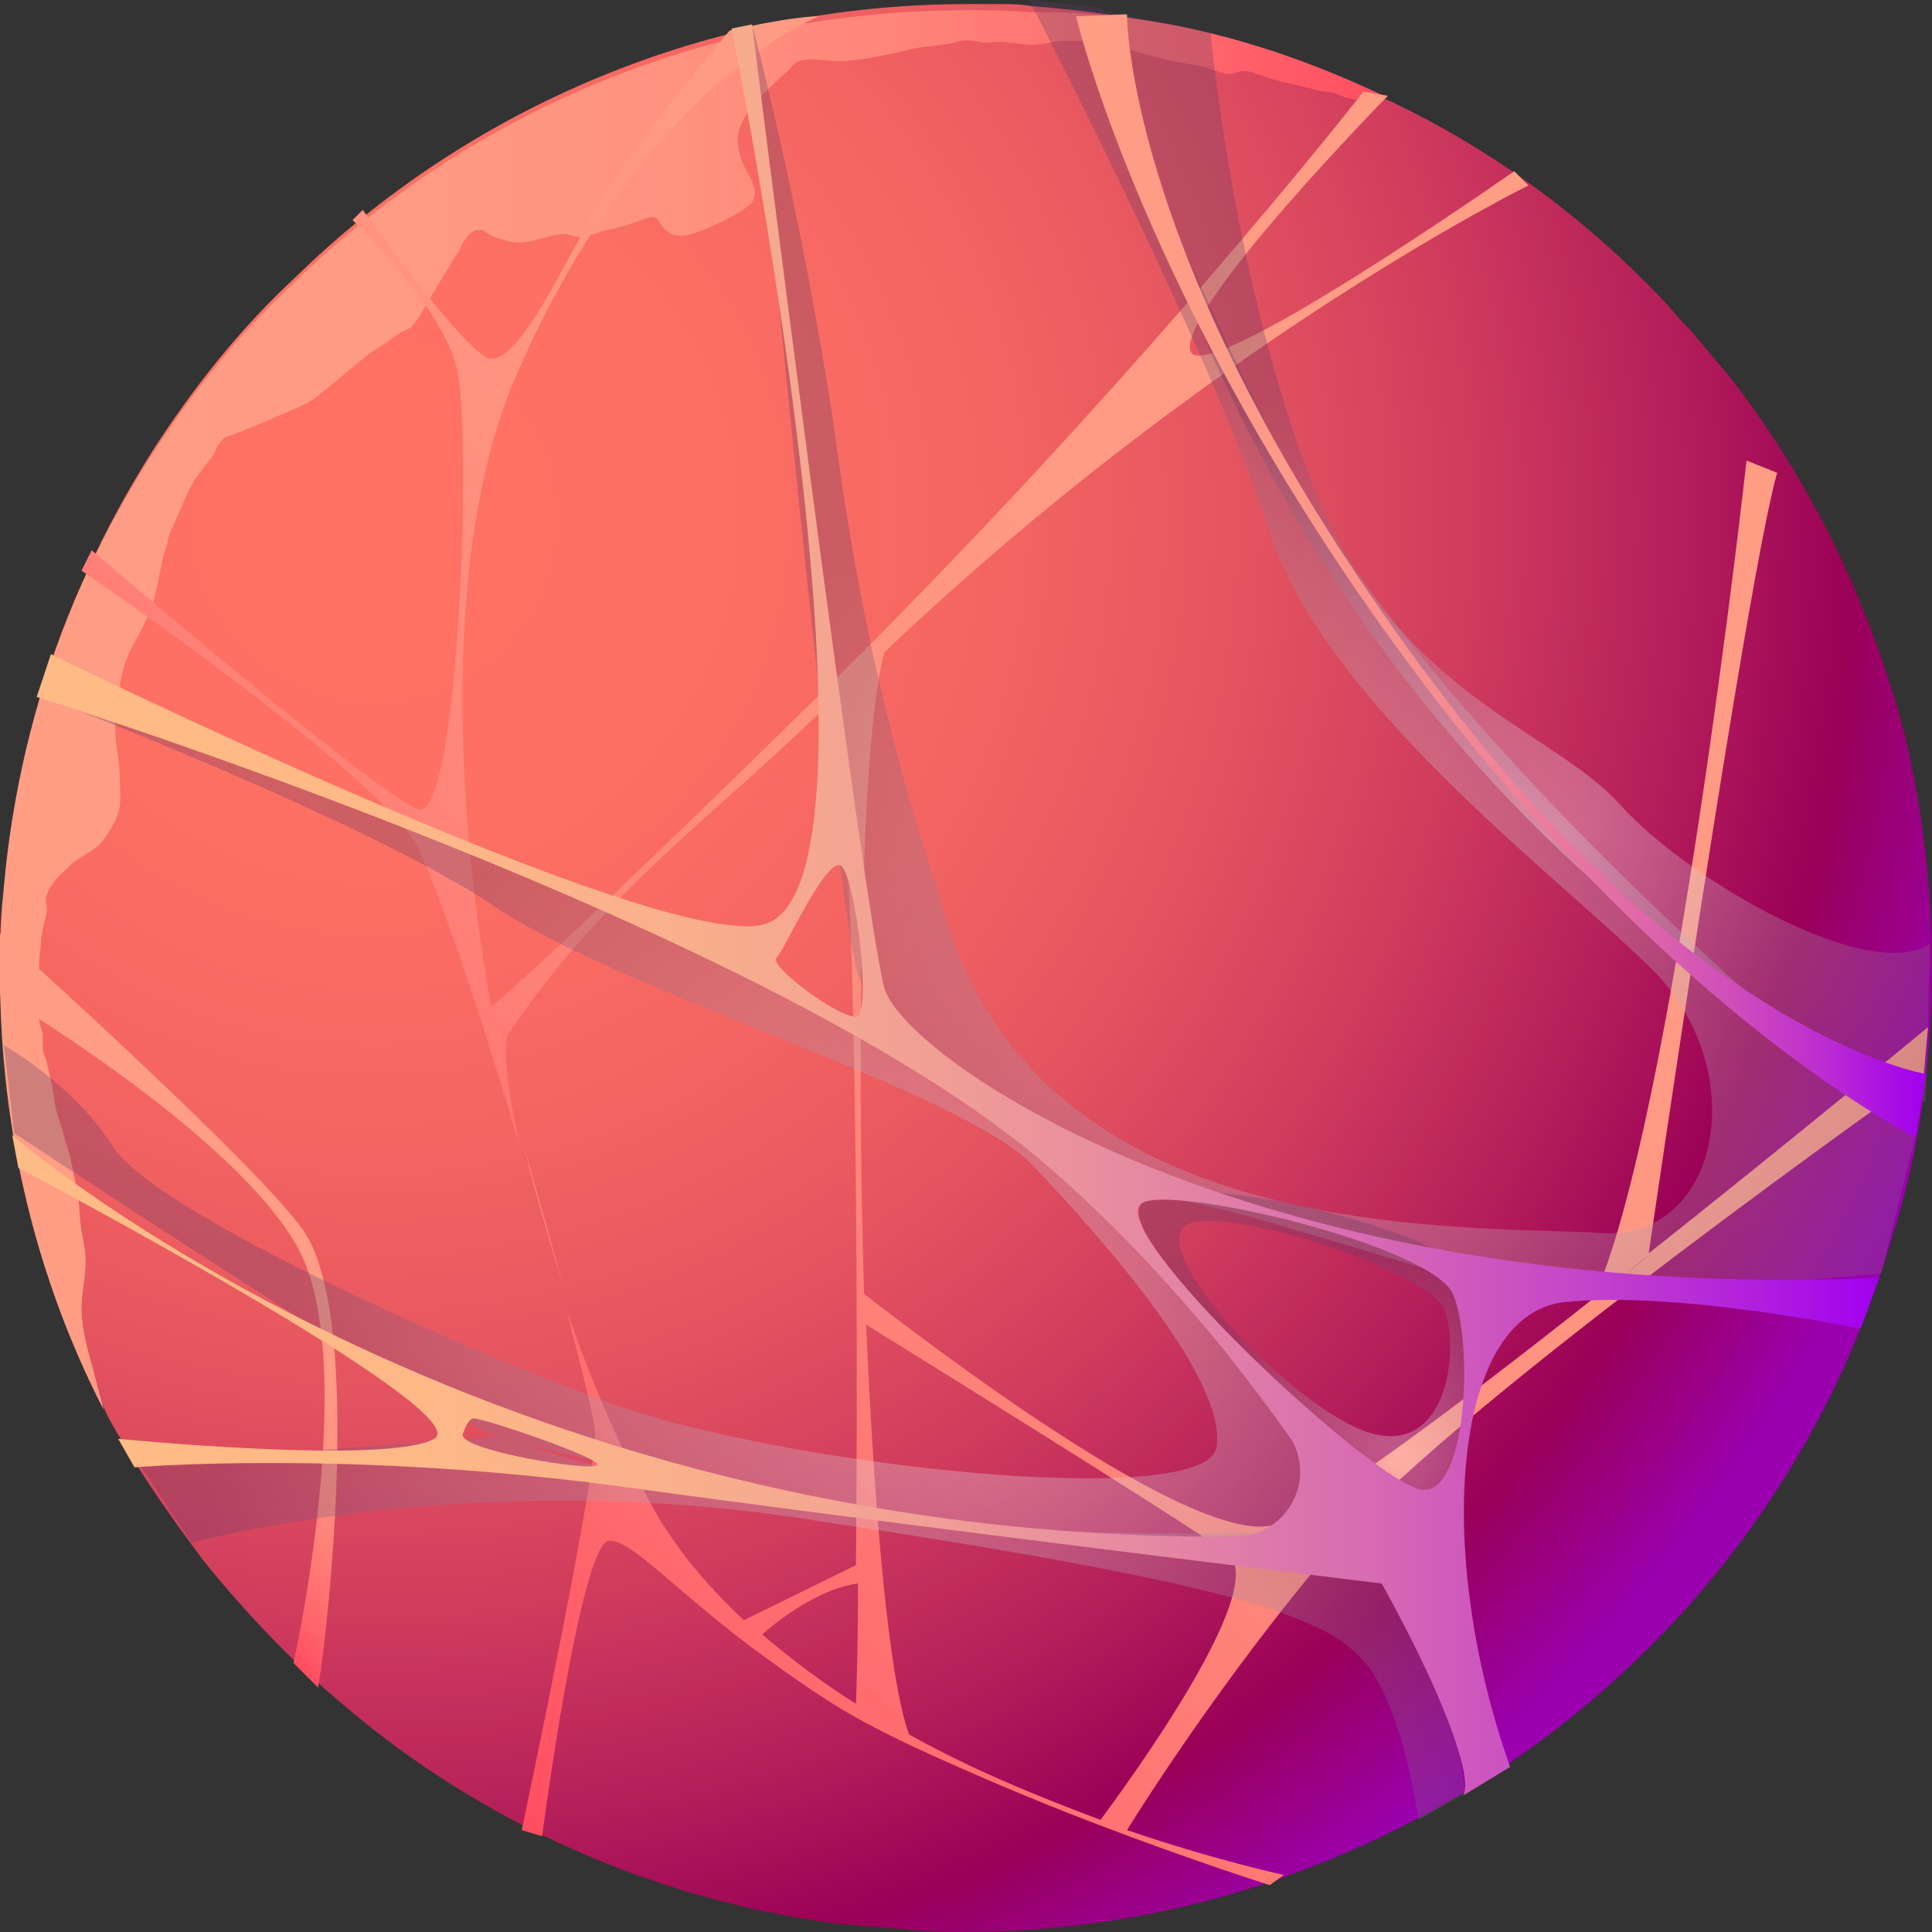 <?xml version="1.0" encoding="UTF-8"?> <svg xmlns="http://www.w3.org/2000/svg" width="148" height="148" viewBox="0 0 148 148" fill="none"><rect x="0" y="0" width="148" height="148" fill="#333333" stroke="none"/> <path fill-rule="evenodd" clip-rule="evenodd" d="M148 74C148 81.025 147.063 88.051 145.034 94.451C141.287 107.565 134.105 119.118 124.27 128.173C117.401 134.574 109.127 139.726 100.072 143.16C91.954 146.283 83.055 148 73.844 148C72.595 148 71.19 148 69.941 147.844C68.067 147.688 66.038 147.532 64.165 147.375C49.958 145.502 36.844 139.57 26.384 130.671C22.481 127.392 18.89 123.645 15.612 119.586C13.27 116.464 11.084 113.342 9.055 109.907C8.587 109.127 8.118 108.346 7.806 107.409C7.338 106.473 6.869 105.692 6.557 104.755C5.308 101.945 4.215 98.979 3.278 96.013C2.654 93.827 2.03 91.641 1.561 89.456C1.249 87.894 0.937 86.333 0.781 84.616C0.312 81.181 0 77.747 0 74.156C0 72.127 1.90527e-05 70.097 0.312 68.067C0.468 66.819 0.624 65.57 0.781 64.321C1.717 56.983 3.747 50.114 6.713 43.713C8.118 40.591 9.835 37.468 11.709 34.502C14.831 29.662 18.422 25.135 22.637 21.232C35.907 8.274 54.173 0.312 74.156 0.312C74.937 0.312 75.717 0.312 76.498 0.312C77.278 0.312 78.215 0.312 78.996 0.468C83.211 0.781 87.426 1.405 91.329 2.342C93.671 2.966 96.013 3.591 98.198 4.371C99.76 4.84 101.165 5.464 102.726 6.089C103.819 6.557 104.911 7.025 106.004 7.494C106.16 7.65 106.316 7.65 106.629 7.806C113.81 11.241 120.367 15.924 125.987 21.544C126.768 22.325 127.548 23.105 128.329 24.042C128.797 24.667 129.422 25.135 129.89 25.759C130.671 26.696 131.608 27.789 132.388 28.726C135.354 32.472 137.852 36.532 140.038 40.747C142.536 45.743 144.565 51.051 145.97 56.515C147.219 61.823 148 67.911 148 74Z" fill="url(#paint0_radial)"></path> <path fill-rule="evenodd" clip-rule="evenodd" d="M106.316 7.494C106.004 7.494 105.848 7.494 105.536 7.65C104.755 7.806 103.975 7.65 103.194 7.494C102.57 7.338 102.257 7.025 101.477 7.025C100.54 6.869 99.76 6.557 98.823 6.401C97.886 6.245 97.106 5.932 96.169 5.62C95.388 5.308 95.076 5.464 94.451 5.62C93.827 5.776 93.359 5.464 92.734 5.308C92.11 4.996 91.329 4.996 90.705 4.84C88.831 4.527 86.958 3.903 85.084 3.435C83.992 3.122 82.899 3.122 81.65 3.122C80.713 3.122 79.933 3.435 78.996 3.435C78.371 3.435 77.903 3.278 77.278 3.278C76.654 3.122 76.029 3.278 75.405 3.278C74.468 3.122 74 2.966 73.063 3.278C72.283 3.435 71.814 3.435 71.034 3.591C70.253 3.591 69.316 3.903 68.536 4.059C67.131 4.371 65.57 4.684 64.165 4.684C63.228 4.684 61.979 4.371 61.198 4.684C60.73 4.84 60.418 5.464 59.949 5.776C59.169 6.557 58.388 7.181 57.764 7.962C57.139 8.743 56.515 9.679 56.515 10.772C56.515 11.709 56.983 12.802 57.452 13.582C57.92 14.519 58.076 15.3 57.139 15.924C56.046 16.705 54.641 17.329 53.392 17.797C52.456 18.11 51.675 18.266 51.051 17.641C50.738 17.485 50.582 17.017 50.27 16.705C49.958 16.549 49.489 16.705 49.177 16.861C48.24 17.173 47.304 17.485 46.367 17.641C45.743 17.797 45.274 18.11 44.65 18.11C44.025 18.266 43.557 17.797 42.776 17.954C41.84 18.11 40.747 18.578 39.81 18.578C39.029 18.578 38.093 18.266 37.468 17.954C37.156 17.797 37 17.485 36.532 17.641C36.219 17.641 35.751 18.11 35.595 18.422C35.283 18.734 35.283 19.203 34.97 19.515C34.658 19.983 34.502 20.295 34.19 20.764C33.721 21.544 33.253 22.325 32.785 23.105C32.473 23.574 32.16 24.354 31.692 24.823C31.536 25.135 31.067 25.291 30.755 25.447C29.975 25.916 29.194 26.54 28.413 27.008C27.009 28.101 25.603 29.35 24.198 30.443C23.105 31.224 21.544 31.692 20.295 32.316C19.515 32.629 18.734 32.941 17.954 33.253C17.641 33.409 17.173 33.409 17.017 33.721C16.705 34.034 16.549 34.346 16.392 34.814C15.768 35.595 14.987 36.532 14.519 37.468C14.207 38.093 14.051 38.561 13.738 39.186C13.426 39.966 12.958 40.747 12.802 41.684C12.177 43.401 12.177 45.274 11.397 46.992C11.084 47.928 10.46 48.865 9.992 49.802C9.211 51.363 9.055 53.236 8.899 54.954C8.743 55.89 8.899 57.139 9.055 58.076C9.211 59.169 9.211 60.262 9.211 61.354C9.211 62.447 8.43 63.696 7.806 64.477C7.181 65.257 6.089 65.57 5.308 66.35C4.684 66.975 3.903 67.599 3.591 68.536C3.435 68.848 3.591 69.316 3.591 69.785C3.435 70.722 3.122 71.502 3.122 72.439C2.966 73.532 2.966 74.624 2.966 75.873C2.966 76.498 2.966 76.966 2.966 77.591C2.966 78.215 3.122 78.683 3.278 79.152C3.278 79.464 3.278 79.933 3.278 80.245C3.278 80.713 3.591 81.181 3.591 81.494C3.903 82.587 4.059 83.523 4.215 84.616C4.371 85.553 4.84 86.489 4.996 87.426C5.464 88.675 5.62 89.924 5.933 91.329C6.089 92.266 6.089 93.359 6.245 94.295C6.401 95.076 6.557 95.856 6.557 96.637C6.557 97.886 6.245 98.979 6.245 100.228C6.245 102.257 7.025 104.287 7.494 106.316C7.65 106.941 7.806 107.409 7.962 108.034C2.81 98.042 0 86.645 0 74.624C0 59.949 4.215 46.367 11.553 34.971C14.675 30.131 18.266 25.603 22.481 21.7C35.751 8.743 54.017 0.781 74 0.781C75.561 0.781 77.278 0.781 78.84 0.937C88.675 0.781 97.886 3.435 106.316 7.494Z" fill="url(#paint1_linear)"></path> <path fill-rule="evenodd" clip-rule="evenodd" d="M43.713 100.384C42.62 96.637 41.371 92.266 40.122 87.739C41.215 92.11 42.464 96.325 43.713 100.384Z" fill="url(#paint2_linear)"></path> <path fill-rule="evenodd" clip-rule="evenodd" d="M41.527 140.662C41.527 140.662 44.494 118.025 46.679 118.025C48.397 118.025 51.363 121.46 57.295 125.987C59.013 127.236 60.886 128.641 63.072 130.046C64.945 131.295 67.287 132.544 69.941 133.793C74.312 135.823 79.464 138.008 83.992 139.726C91.329 142.536 97.261 144.409 97.261 144.409L98.354 143.629C98.354 143.629 93.202 142.536 86.333 140.194C86.333 140.194 93.515 128.485 102.726 117.869C111.937 107.253 147.375 82.274 147.375 82.274L147.688 78.684C147.688 78.684 137.54 87.114 126.299 96.013C126.299 96.013 133.793 44.494 136.135 36.219L133.793 35.283C133.793 35.283 128.173 86.021 122.084 99.447C111.468 107.878 100.696 115.84 97.73 116.776C91.017 118.962 66.35 99.135 66.194 99.135C65.57 78.684 66.038 55.89 67.755 49.958C92.89 26.072 117.089 14.207 117.089 14.207L115.996 13.114C115.996 13.114 91.954 29.975 91.173 26.852C90.392 23.574 106.316 7.338 106.316 7.338L104.443 7.025C104.443 7.025 86.802 29.663 62.447 53.549C45.274 70.409 39.498 75.561 37.624 77.122C34.502 59.481 34.346 40.903 39.498 28.882C49.177 6.401 62.759 1.249 62.759 1.249C60.574 1.249 55.89 2.342 55.89 2.342C55.89 2.342 49.177 10.304 46.211 14.987C43.401 19.671 39.498 28.726 37.156 27.321C34.814 25.916 27.789 16.08 27.789 16.08L27.008 16.861C27.008 16.861 33.721 23.262 34.97 28.101C36.219 32.941 35.127 63.228 32.004 61.979C28.882 60.886 7.025 42.152 7.025 42.152L6.245 43.713C6.245 43.713 29.194 59.325 32.004 64.945C33.409 67.599 36.844 77.747 39.81 87.738C39.498 86.333 38.405 81.338 38.873 79.308C46.523 67.912 55.266 62.135 63.852 53.549C65.726 64.165 65.726 101.477 65.57 119.899L56.983 124.114C54.485 121.772 52.3 119.274 50.582 116.464C48.084 112.249 45.586 106.629 43.401 100.384C44.65 105.224 45.586 108.814 45.586 109.907C45.586 113.654 39.966 140.194 39.966 140.194L41.527 140.662ZM126.299 96.169C125.051 97.262 123.645 98.198 122.396 99.291L126.299 96.169ZM66.35 99.916V101.477C66.35 100.852 66.35 100.384 66.35 99.916ZM66.35 101.477C66.35 101.477 90.08 116.152 93.983 118.962C97.574 121.46 86.021 137.072 84.304 139.414C79.776 137.696 74.624 135.667 69.629 132.857C68.067 128.485 66.975 115.84 66.35 101.477ZM65.726 121.304C65.726 126.924 65.57 130.515 65.57 130.515C63.072 128.954 60.574 127.08 58.388 125.207C59.949 123.802 63.072 121.616 65.726 121.304Z" fill="url(#paint3_linear)"></path> <path fill-rule="evenodd" clip-rule="evenodd" d="M23.262 94.296C19.827 89.3 0 71.502 0 71.502V76.186C0 76.186 17.954 86.802 22.793 95.544C27.633 104.287 22.481 127.393 22.481 127.393L24.354 129.266C24.511 129.266 28.257 101.633 23.262 94.296Z" fill="url(#paint4_linear)"></path> <path opacity="0.3" fill-rule="evenodd" clip-rule="evenodd" d="M57.608 1.873C57.608 1.873 63.853 69.004 65.726 74.624C67.6 80.401 84.305 90.861 91.174 92.11C98.043 93.359 115.372 99.76 119.899 99.447C124.427 99.291 144.098 97.574 144.098 97.574L146.752 86.958C146.752 86.958 110.064 58.544 97.106 32.629C84.148 6.713 84.461 0.624 84.461 0.624L78.84 0C78.84 0 92.891 27.165 97.106 40.279C101.165 53.548 118.651 66.506 126.456 74.156C134.262 81.806 131.921 95.076 122.553 94.451C113.03 93.827 80.714 95.7 72.752 71.19C69.317 60.574 66.195 50.27 63.853 32.473C61.199 15.143 57.608 1.873 57.608 1.873Z" fill="url(#paint5_radial)"></path> <path opacity="0.3" fill-rule="evenodd" clip-rule="evenodd" d="M2.965 53.236C2.965 53.236 28.256 62.916 37.935 69.473C47.615 76.03 73.686 83.523 79.151 89.3C84.615 95.076 93.982 105.692 93.201 110.844C92.421 115.84 59.636 112.249 46.522 107.409C33.408 102.57 11.551 92.578 8.585 87.739C5.619 83.055 0.311 80.089 0.311 80.089L1.091 86.802C1.091 86.802 33.72 108.346 38.092 110.063C42.463 111.781 87.113 120.211 99.602 117.869C99.602 117.869 105.535 112.874 83.834 91.329C75.091 82.743 59.48 75.718 44.961 69.16C23.416 59.325 3.433 51.675 3.433 51.675L2.965 53.236Z" fill="url(#paint6_radial)"></path> <path opacity="0.3" fill-rule="evenodd" clip-rule="evenodd" d="M92.734 2.498C92.734 2.498 94.452 21.7 100.696 37.468C106.941 53.236 119.118 55.89 124.27 61.823C129.578 67.599 143.317 75.405 147.844 72.283L147.532 84.46C147.532 84.46 98.042 64.789 84.304 0.781L92.734 2.498Z" fill="url(#paint7_radial)"></path> <path opacity="0.3" fill-rule="evenodd" clip-rule="evenodd" d="M14.675 118.181C14.675 118.181 35.751 112.405 61.354 116.308C94.607 121.304 101.632 123.802 104.599 127.392C107.565 130.983 108.658 139.413 108.658 139.413L112.248 137.384C112.248 137.384 110.375 120.992 106.472 118.338C102.569 115.684 71.189 121.148 38.248 110.063L10.616 112.093L14.675 118.181Z" fill="url(#paint8_radial)"></path> <path opacity="0.3" fill-rule="evenodd" clip-rule="evenodd" d="M113.029 98.198C111.624 94.452 91.017 89.3 87.582 92.11C84.772 94.452 103.194 115.684 107.721 116.308C112.249 116.933 114.434 101.945 113.029 98.198ZM105.536 109.907C100.228 108.971 88.05 96.481 90.704 93.983C92.89 91.954 109.439 97.262 110.688 100.384C111.78 103.507 110.844 111 105.536 109.907Z" fill="url(#paint9_radial)"></path> <path fill-rule="evenodd" clip-rule="evenodd" d="M67.755 75.717C66.193 70.097 57.607 1.873 57.607 1.873L56.046 2.186C56.046 2.186 69.472 69.004 58.231 70.877C49.333 72.439 3.902 50.114 3.902 50.114L2.809 53.392C2.809 53.392 59.324 71.034 80.4 89.456C87.582 95.7 93.67 102.882 98.666 109.907C101.008 113.186 98.666 117.557 94.763 117.713C36.687 118.181 0.936 86.958 0.936 86.958L1.404 89.456C1.404 89.456 36.843 108.19 33.252 110.219C29.662 112.249 9.054 110.219 9.054 110.219L10.303 112.405C10.303 112.405 26.852 111 48.24 113.966C66.35 116.464 96.793 120.211 105.847 121.304C110.531 129.734 112.873 136.135 112.092 137.54L115.683 135.354C109.906 119.118 111.155 100.852 119.742 99.759C128.328 98.823 142.535 101.789 142.535 101.789L143.94 97.886C96.636 99.915 69.472 81.337 67.755 75.717ZM65.569 77.903C64.164 77.903 58.856 74 59.48 73.375C60.105 72.751 63.383 65.413 64.476 66.35C65.569 67.443 66.818 77.747 65.569 77.903ZM35.438 109.907C35.438 109.907 35.75 108.814 36.219 108.658C36.687 108.502 46.366 111.78 45.742 112.249C45.274 112.717 35.438 111.156 35.438 109.907ZM108.97 114.122C105.379 113.81 83.991 93.827 87.582 92.11C90.236 90.861 109.594 95.388 111.312 99.135C112.873 102.882 112.404 114.434 108.97 114.122Z" fill="url(#paint10_linear)"></path> <path fill-rule="evenodd" clip-rule="evenodd" d="M82.43 1.249C82.43 1.249 87.582 23.262 107.721 50.582C127.86 77.903 146.751 87.114 146.751 87.114L147.531 82.274C147.531 82.274 130.202 79.464 109.907 52.456C86.177 20.92 86.333 1.093 86.333 1.093L82.43 1.249Z" fill="url(#paint11_linear)"></path> <defs> <radialGradient id="paint0_radial" cx="0" cy="0" r="1" gradientUnits="userSpaceOnUse" gradientTransform="translate(28.154 39.405) scale(130.731)"> <stop offset="0.006" stop-color="#FF7263"></stop> <stop offset="0.209" stop-color="#FC6F63"></stop> <stop offset="0.367" stop-color="#F46562"></stop> <stop offset="0.51" stop-color="#E55560"></stop> <stop offset="0.644" stop-color="#D03D5D"></stop> <stop offset="0.77" stop-color="#B6205A"></stop> <stop offset="0.877" stop-color="#9A0057"></stop> <stop offset="0.986" stop-color="#9A00AE"></stop> </radialGradient> <linearGradient id="paint1_linear" x1="-0.003" y1="53.708" x2="106.391" y2="53.708" gradientUnits="userSpaceOnUse"> <stop offset="0.011" stop-color="#FF9D85"></stop> <stop offset="0.29" stop-color="#FF9A84"></stop> <stop offset="0.494" stop-color="#FF917F"></stop> <stop offset="0.675" stop-color="#FF8178"></stop> <stop offset="0.841" stop-color="#FF6A6E"></stop> <stop offset="0.997" stop-color="#FF4E61"></stop> <stop offset="1" stop-color="#FF4D61"></stop> </linearGradient> <linearGradient id="paint2_linear" x1="44.157" y1="91.794" x2="39.7" y2="96.251" gradientUnits="userSpaceOnUse"> <stop offset="0.011" stop-color="#FF9D85"></stop> <stop offset="0.29" stop-color="#FF9A84"></stop> <stop offset="0.494" stop-color="#FF917F"></stop> <stop offset="0.675" stop-color="#FF8178"></stop> <stop offset="0.841" stop-color="#FF6A6E"></stop> <stop offset="0.997" stop-color="#FF4E61"></stop> <stop offset="1" stop-color="#FF4D61"></stop> </linearGradient> <linearGradient id="paint3_linear" x1="123.082" y1="20.027" x2="21.701" y2="121.407" gradientUnits="userSpaceOnUse"> <stop offset="0.011" stop-color="#FF9D85"></stop> <stop offset="0.29" stop-color="#FF9A84"></stop> <stop offset="0.494" stop-color="#FF917F"></stop> <stop offset="0.675" stop-color="#FF8178"></stop> <stop offset="0.841" stop-color="#FF6A6E"></stop> <stop offset="0.997" stop-color="#FF4E61"></stop> <stop offset="1" stop-color="#FF4D61"></stop> </linearGradient> <linearGradient id="paint4_linear" x1="21.159" y1="91.578" x2="3.982" y2="108.755" gradientUnits="userSpaceOnUse"> <stop offset="0.011" stop-color="#FF9D85"></stop> <stop offset="0.29" stop-color="#FF9A84"></stop> <stop offset="0.494" stop-color="#FF917F"></stop> <stop offset="0.675" stop-color="#FF8178"></stop> <stop offset="0.841" stop-color="#FF6A6E"></stop> <stop offset="0.997" stop-color="#FF4E61"></stop> <stop offset="1" stop-color="#FF4D61"></stop> </linearGradient> <radialGradient id="paint5_radial" cx="0" cy="0" r="1" gradientUnits="userSpaceOnUse" gradientTransform="translate(106.751 75.068) scale(53.521)"> <stop stop-color="white"></stop> <stop offset="1" stop-color="#623964"></stop> </radialGradient> <radialGradient id="paint6_radial" cx="0" cy="0" r="1" gradientUnits="userSpaceOnUse" gradientTransform="translate(76.127 105.577) scale(54.661)"> <stop stop-color="white"></stop> <stop offset="1" stop-color="#623964"></stop> </radialGradient> <radialGradient id="paint7_radial" cx="0" cy="0" r="1" gradientUnits="userSpaceOnUse" gradientTransform="translate(119.372 63.815) scale(40.174)"> <stop stop-color="white"></stop> <stop offset="1" stop-color="#623964"></stop> </radialGradient> <radialGradient id="paint8_radial" cx="0" cy="0" r="1" gradientUnits="userSpaceOnUse" gradientTransform="translate(66.555 132.133) scale(52.83)"> <stop stop-color="white"></stop> <stop offset="1" stop-color="#623964"></stop> </radialGradient> <radialGradient id="paint9_radial" cx="0" cy="0" r="1" gradientUnits="userSpaceOnUse" gradientTransform="translate(107.152 111.59) scale(15.827)"> <stop stop-color="white"></stop> <stop offset="1" stop-color="#623964"></stop> </radialGradient> <linearGradient id="paint10_linear" x1="1.089" y1="69.537" x2="144.046" y2="69.537" gradientUnits="userSpaceOnUse"> <stop offset="0.011" stop-color="#FFBB85"></stop> <stop offset="0.212" stop-color="#FEB887"></stop> <stop offset="0.36" stop-color="#F9AF8C"></stop> <stop offset="0.49" stop-color="#F19F95"></stop> <stop offset="0.611" stop-color="#E588A2"></stop> <stop offset="0.725" stop-color="#D76BB2"></stop> <stop offset="0.834" stop-color="#C547C7"></stop> <stop offset="0.936" stop-color="#B01EDE"></stop> <stop offset="1" stop-color="#A100EF"></stop> </linearGradient> <linearGradient id="paint11_linear" x1="82.378" y1="44.084" x2="147.534" y2="44.084" gradientUnits="userSpaceOnUse"> <stop offset="0.011" stop-color="#FF9D85"></stop> <stop offset="0.226" stop-color="#FD9A87"></stop> <stop offset="0.384" stop-color="#F8918D"></stop> <stop offset="0.524" stop-color="#EE8198"></stop> <stop offset="0.653" stop-color="#E16AA7"></stop> <stop offset="0.774" stop-color="#CF4DBB"></stop> <stop offset="0.889" stop-color="#BA2AD3"></stop> <stop offset="0.999" stop-color="#A100EF"></stop> <stop offset="1" stop-color="#A100EF"></stop> </linearGradient> </defs> </svg> 